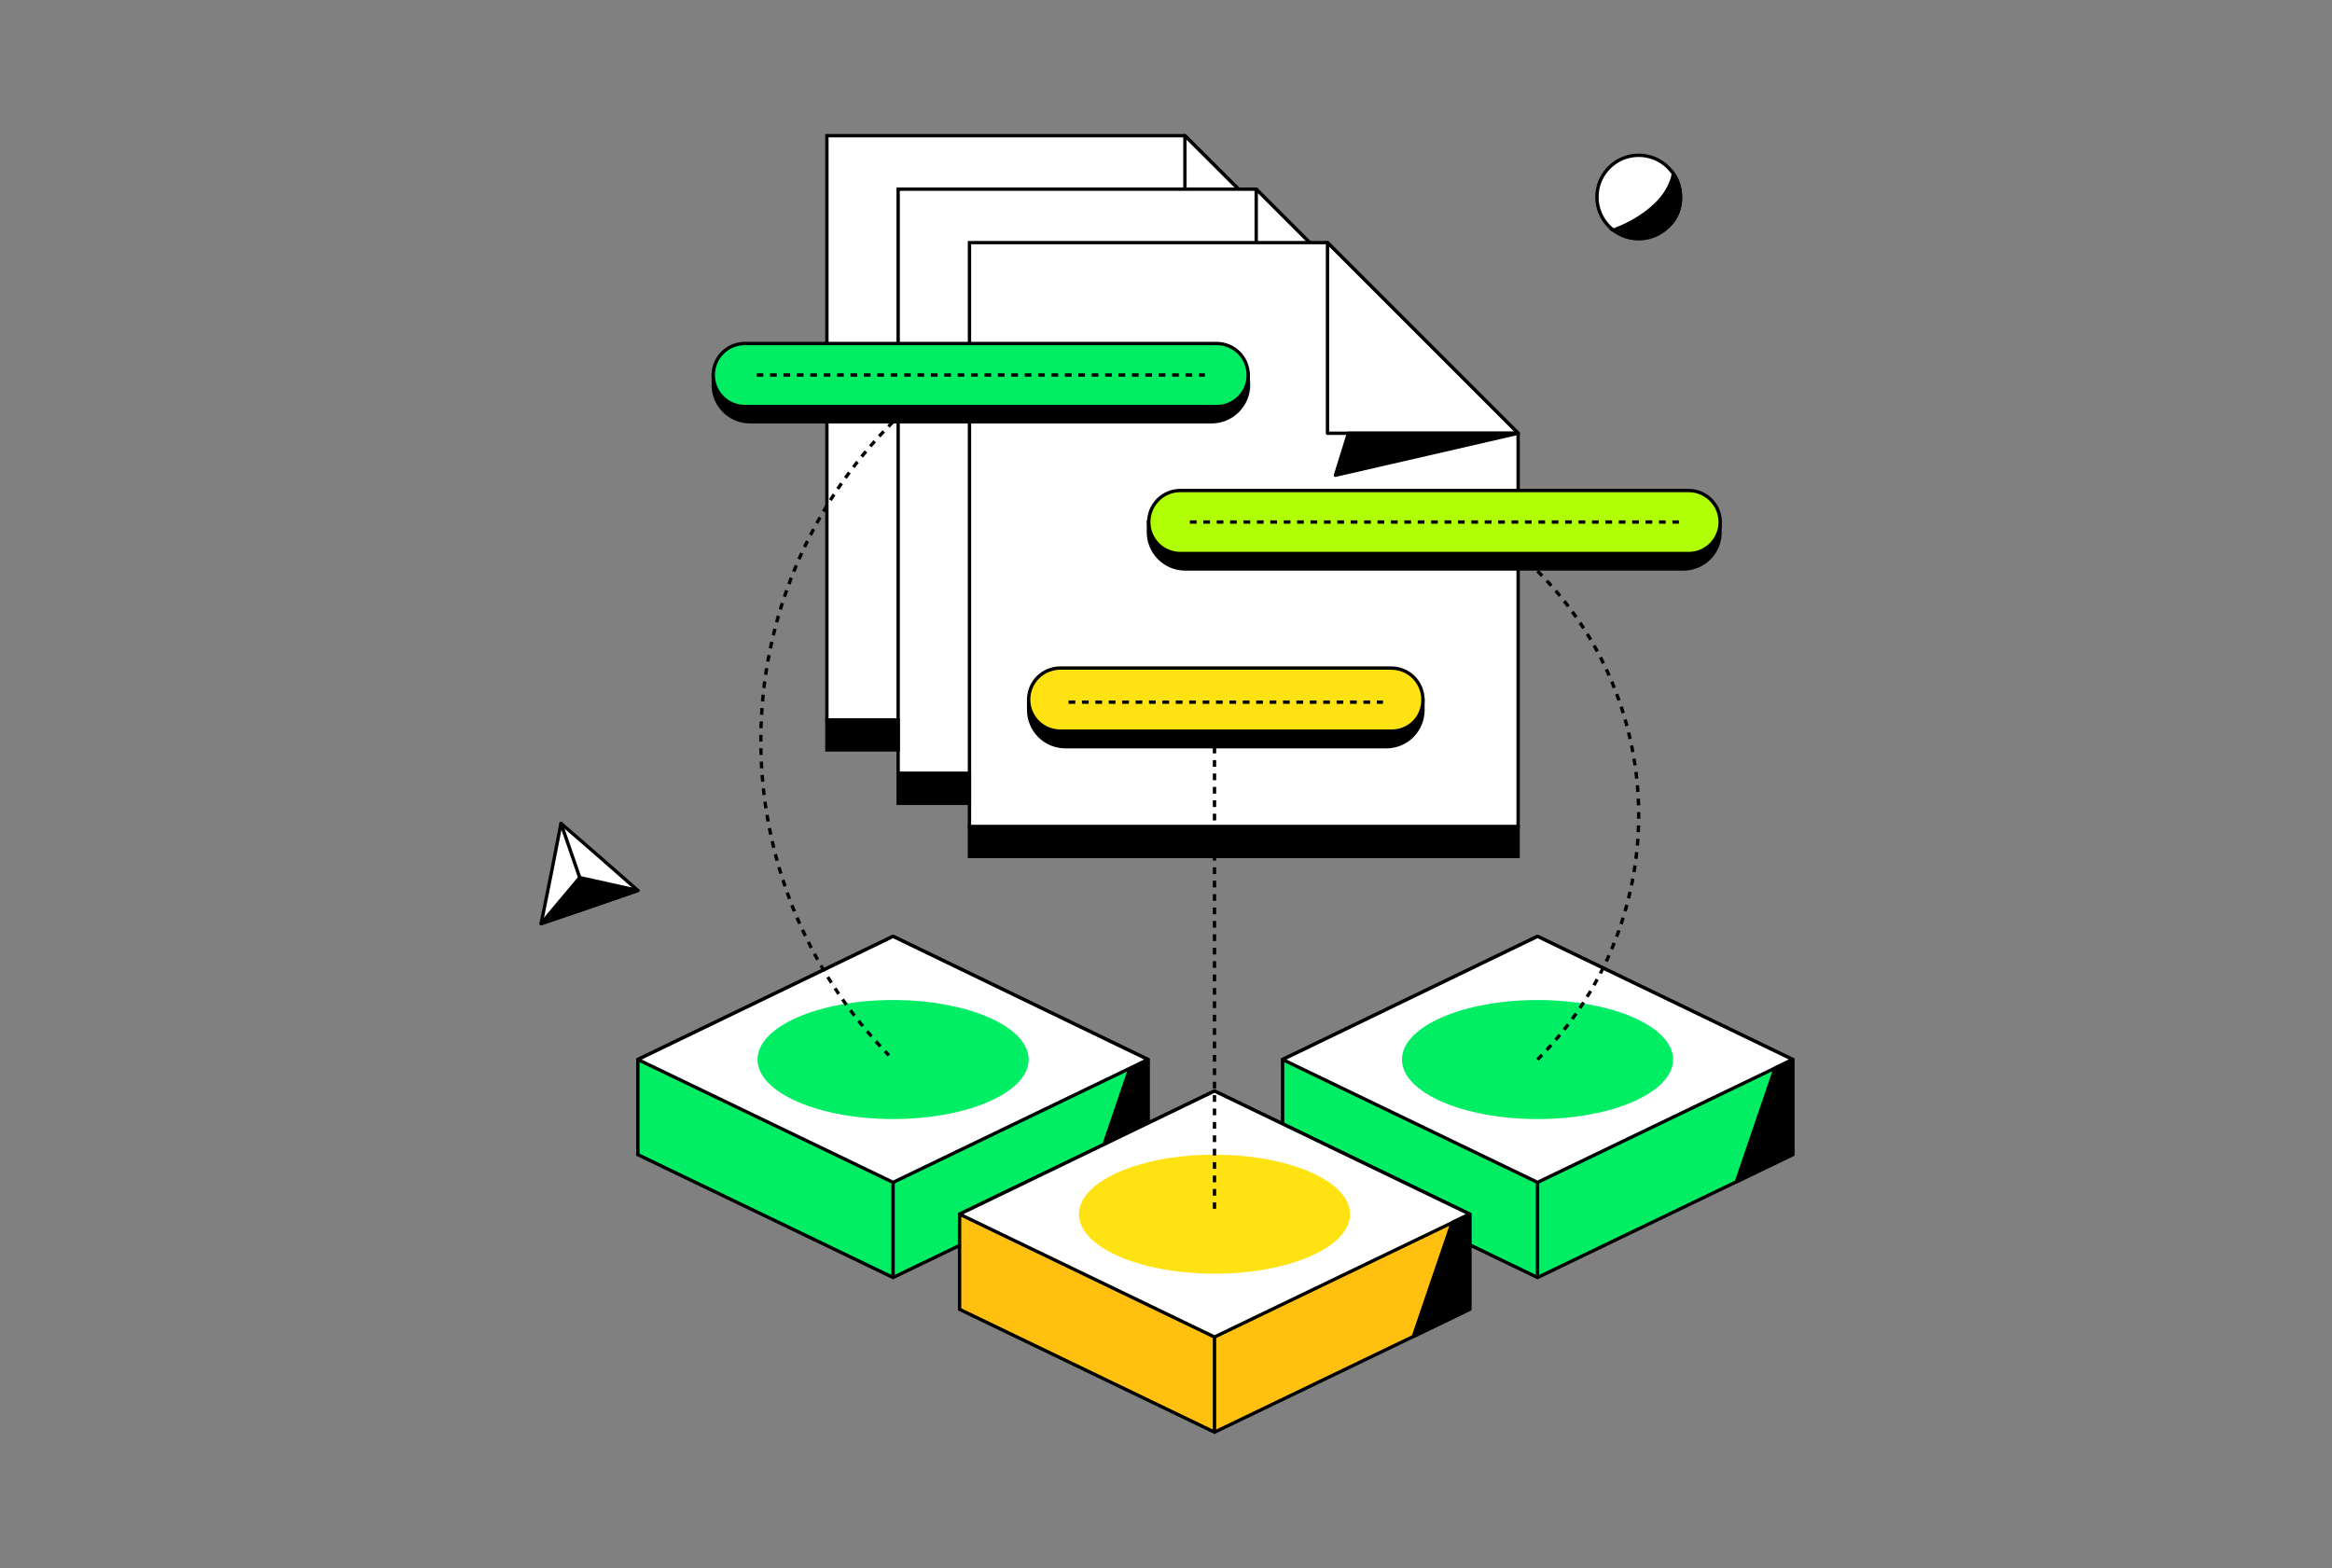 <?xml version="1.0" encoding="utf-8"?>
<svg xmlns="http://www.w3.org/2000/svg" width="696" height="468" viewBox="0 0 696 468" fill="none">
<rect x="0" y="0" width="696" height="468" fill="#808080" stroke="none"/>
<g clip-path="url(#clip0_11922_1987)">
<path d="M489.083 71.276C495.968 71.276 501.55 65.695 501.55 58.81C501.55 51.925 495.968 46.344 489.083 46.344C482.199 46.344 476.617 51.925 476.617 58.81C476.617 65.695 482.199 71.276 489.083 71.276Z" fill="white" stroke="black" stroke-miterlimit="10"/>
<path d="M481.504 68.702C481.504 68.702 497.261 63.447 499.455 51.838C502.148 55.508 503.125 63.696 497.251 68.094C491.377 72.492 485.772 71.026 481.504 68.702Z" fill="black" stroke="black" stroke-miterlimit="10"/>
<path d="M167.434 245.754L178.963 255.767L190.372 265.78L175.931 270.786L161.5 275.673L164.532 260.654L167.434 245.754Z" fill="white" stroke="black" stroke-linecap="round" stroke-linejoin="round"/>
<path d="M173.029 261.93L161.5 275.672L190.372 265.779L173.029 261.93Z" fill="black" stroke="black" stroke-linecap="round" stroke-linejoin="round"/>
<path d="M173.328 262.808L167.434 245.754" stroke="black" stroke-linecap="round" stroke-linejoin="round"/>
<path d="M266.545 279.473L190.371 316.233V344.626L266.545 381.287L342.629 344.626V316.233L266.545 279.473Z" fill="#00ED64" stroke="black" stroke-miterlimit="10"/>
<path d="M342.629 316.233L266.545 352.894L190.371 316.233L266.545 279.473L342.629 316.233Z" fill="white" stroke="black" stroke-linecap="round" stroke-linejoin="round"/>
<path d="M266.543 352.893V381.286" stroke="black" stroke-miterlimit="10"/>
<path d="M342.617 316.232V344.675L325.543 353.172L337.132 319.164L342.617 316.232Z" fill="black" stroke="black" stroke-linejoin="round"/>
<path d="M458.885 279.473L382.801 316.233V344.626L458.885 381.287L535.059 344.626V316.233L458.885 279.473Z" fill="#00ED64" stroke="black" stroke-miterlimit="10"/>
<path d="M535.059 316.233L458.885 352.894L382.801 316.233L458.885 279.473L535.059 316.233Z" fill="white" stroke="black" stroke-linecap="round" stroke-linejoin="round"/>
<path d="M458.883 352.893V381.286" stroke="black" stroke-miterlimit="10"/>
<path d="M535.047 316.232V344.536L518.242 352.704L529.831 318.746L535.047 316.232Z" fill="black" stroke="black" stroke-linecap="round" stroke-linejoin="round"/>
<path d="M362.475 325.627L286.391 362.387V390.791L362.475 427.451L438.649 390.791V362.387L362.475 325.627Z" fill="#FFC010" stroke="black" stroke-miterlimit="10"/>
<path d="M438.649 362.387L362.475 399.048L286.391 362.387L362.475 325.627L438.649 362.387Z" fill="white" stroke="black" stroke-linecap="round" stroke-linejoin="round"/>
<path d="M362.477 399.049V427.452" stroke="black" stroke-miterlimit="10"/>
<path d="M438.65 362.387V390.69L421.836 398.858L433.425 364.86L438.65 362.387Z" fill="black" stroke="black" stroke-linecap="round" stroke-linejoin="round"/>
<path d="M362.476 380.149C384.822 380.149 402.937 372.197 402.937 362.387C402.937 352.577 384.822 344.625 362.476 344.625C340.13 344.625 322.016 352.577 322.016 362.387C322.016 372.197 340.13 380.149 362.476 380.149Z" fill="#FFE212"/>
<path d="M266.543 333.995C288.888 333.995 307.003 326.042 307.003 316.233C307.003 306.423 288.888 298.471 266.543 298.471C244.197 298.471 226.082 306.423 226.082 316.233C226.082 326.042 244.197 333.995 266.543 333.995Z" fill="#00ED64"/>
<path d="M458.882 333.995C481.228 333.995 499.343 326.042 499.343 316.233C499.343 306.423 481.228 298.471 458.882 298.471C436.537 298.471 418.422 306.423 418.422 316.233C418.422 326.042 436.537 333.995 458.882 333.995Z" fill="#00ED64"/>
<path d="M246.789 40.498V214.886H410.636V97.394L353.64 40.498H246.789Z" fill="white" stroke="black" stroke-miterlimit="10"/>
<path d="M410.636 97.394L353.641 40.498V97.394H410.636Z" fill="white" stroke="black" stroke-linejoin="round"/>
<path d="M360.001 97.394L356.012 109.931L410.634 97.394H360.001Z" fill="#001E2B" stroke="black" stroke-miterlimit="10"/>
<path d="M268.059 56.455V230.843H431.815V113.351L374.919 56.455H268.059Z" fill="white" stroke="black" stroke-miterlimit="10"/>
<path d="M431.818 113.351L374.922 56.455V113.351H431.818Z" fill="white" stroke="black" stroke-linejoin="round"/>
<path d="M381.182 113.352L377.293 125.888L431.815 113.352H381.182Z" fill="#001E2B" stroke="black" stroke-miterlimit="10"/>
<path d="M289.344 72.412V246.8H453.091V129.308L396.195 72.412H289.344Z" fill="white" stroke="black" stroke-miterlimit="10"/>
<path d="M453.091 129.308L396.195 72.412V129.308H453.091Z" fill="white" stroke="black" stroke-linejoin="round"/>
<path d="M402.466 129.309L398.566 141.845L453.089 129.309H402.466Z" fill="black" stroke="black" stroke-linejoin="round"/>
<path d="M362.477 222.865V360.772" stroke="black" stroke-miterlimit="10" stroke-dasharray="2 2"/>
<path d="M458.875 170.438C468.451 180.009 476.047 191.374 481.229 203.882C486.412 216.39 489.079 229.796 489.079 243.335C489.079 256.874 486.412 270.281 481.229 282.789C476.047 295.297 468.451 306.661 458.875 316.233" stroke="black" stroke-miterlimit="10" stroke-dasharray="2 2"/>
<path d="M266.543 125.887C241.491 150.897 227.311 184.776 227.077 220.175C226.844 255.573 240.577 289.637 265.296 314.975" stroke="black" stroke-miterlimit="10" stroke-dasharray="2 2"/>
<path d="M413.855 222.865H317.924C315.032 222.852 312.262 221.697 310.217 219.652C308.172 217.607 307.017 214.836 307.004 211.944V208.803H424.685V211.934C424.691 214.818 423.555 217.586 421.525 219.634C419.496 221.682 416.738 222.844 413.855 222.865Z" fill="black" stroke="black" stroke-miterlimit="10"/>
<path d="M415.371 218.208H316.408C313.916 218.202 311.527 217.21 309.764 215.447C308.002 213.685 307.009 211.296 307.004 208.803C307.009 206.31 308.002 203.921 309.764 202.159C311.527 200.396 313.916 199.404 316.408 199.398H415.281C417.774 199.404 420.163 200.396 421.925 202.159C423.688 203.921 424.68 206.31 424.685 208.803C424.708 210.037 424.483 211.262 424.024 212.408C423.566 213.553 422.882 214.595 422.013 215.472C421.145 216.348 420.11 217.042 418.969 217.512C417.828 217.982 416.605 218.218 415.371 218.208Z" fill="#FFE212" stroke="black" stroke-miterlimit="10"/>
<path d="M502.565 169.809H353.728C350.819 169.809 348.028 168.653 345.971 166.596C343.914 164.539 342.758 161.748 342.758 158.839V155.697H513.346V158.789C513.365 160.221 513.1 161.643 512.568 162.973C512.035 164.302 511.246 165.514 510.244 166.538C509.243 167.562 508.049 168.378 506.731 168.939C505.413 169.5 503.998 169.796 502.565 169.809Z" fill="black" stroke="black" stroke-miterlimit="10"/>
<path d="M503.993 165.211H352.264C349.771 165.206 347.382 164.214 345.62 162.451C343.857 160.689 342.865 158.3 342.859 155.807C342.865 153.314 343.857 150.925 345.62 149.163C347.382 147.4 349.771 146.408 352.264 146.402H503.993C506.486 146.408 508.875 147.4 510.638 149.163C512.4 150.925 513.393 153.314 513.398 155.807C513.393 158.3 512.4 160.689 510.638 162.451C508.875 164.214 506.486 165.206 503.993 165.211Z" fill="#B1FF05" stroke="black" stroke-miterlimit="10"/>
<path d="M361.577 125.887H223.799C220.898 125.874 218.121 124.712 216.074 122.656C214.028 120.601 212.879 117.818 212.879 114.917V111.775H372.497L372.637 114.917C372.618 117.836 371.444 120.629 369.371 122.685C367.299 124.741 364.496 125.893 361.577 125.887Z" fill="black" stroke="black" stroke-miterlimit="10"/>
<path d="M363.232 121.331H222.283C219.791 121.325 217.402 120.333 215.639 118.57C213.877 116.808 212.884 114.419 212.879 111.926C212.884 109.433 213.877 107.044 215.639 105.282C217.402 103.519 219.791 102.527 222.283 102.521H363.132C365.625 102.527 368.014 103.519 369.777 105.282C371.539 107.044 372.532 109.433 372.537 111.926C372.545 113.155 372.31 114.373 371.847 115.511C371.383 116.649 370.699 117.685 369.835 118.558C368.971 119.432 367.943 120.126 366.81 120.602C365.677 121.078 364.461 121.325 363.232 121.331Z" fill="#00ED64" stroke="black" stroke-miterlimit="10"/>
<path d="M453.091 246.701H289.344V255.627H453.091V246.701Z" fill="black" stroke="black" stroke-miterlimit="10"/>
<path d="M289.331 230.844H268.059V239.77H289.331V230.844Z" fill="black" stroke="black" stroke-miterlimit="10"/>
<path d="M268.061 214.887H246.789V223.813H268.061V214.887Z" fill="black" stroke="black" stroke-miterlimit="10"/>
<path d="M225.824 111.926H359.602" stroke="black" stroke-miterlimit="10" stroke-dasharray="2 2"/>
<path d="M355.133 155.807H501.078" stroke="black" stroke-miterlimit="10" stroke-dasharray="2 2"/>
<path d="M318.922 209.561H412.768" stroke="black" stroke-miterlimit="10" stroke-dasharray="2 2"/>
</g>
<defs>
<clipPath id="clip0_11922_1987">
<rect width="374.556" height="388" fill="white" transform="translate(161 40)"/>
</clipPath>
</defs>
</svg>